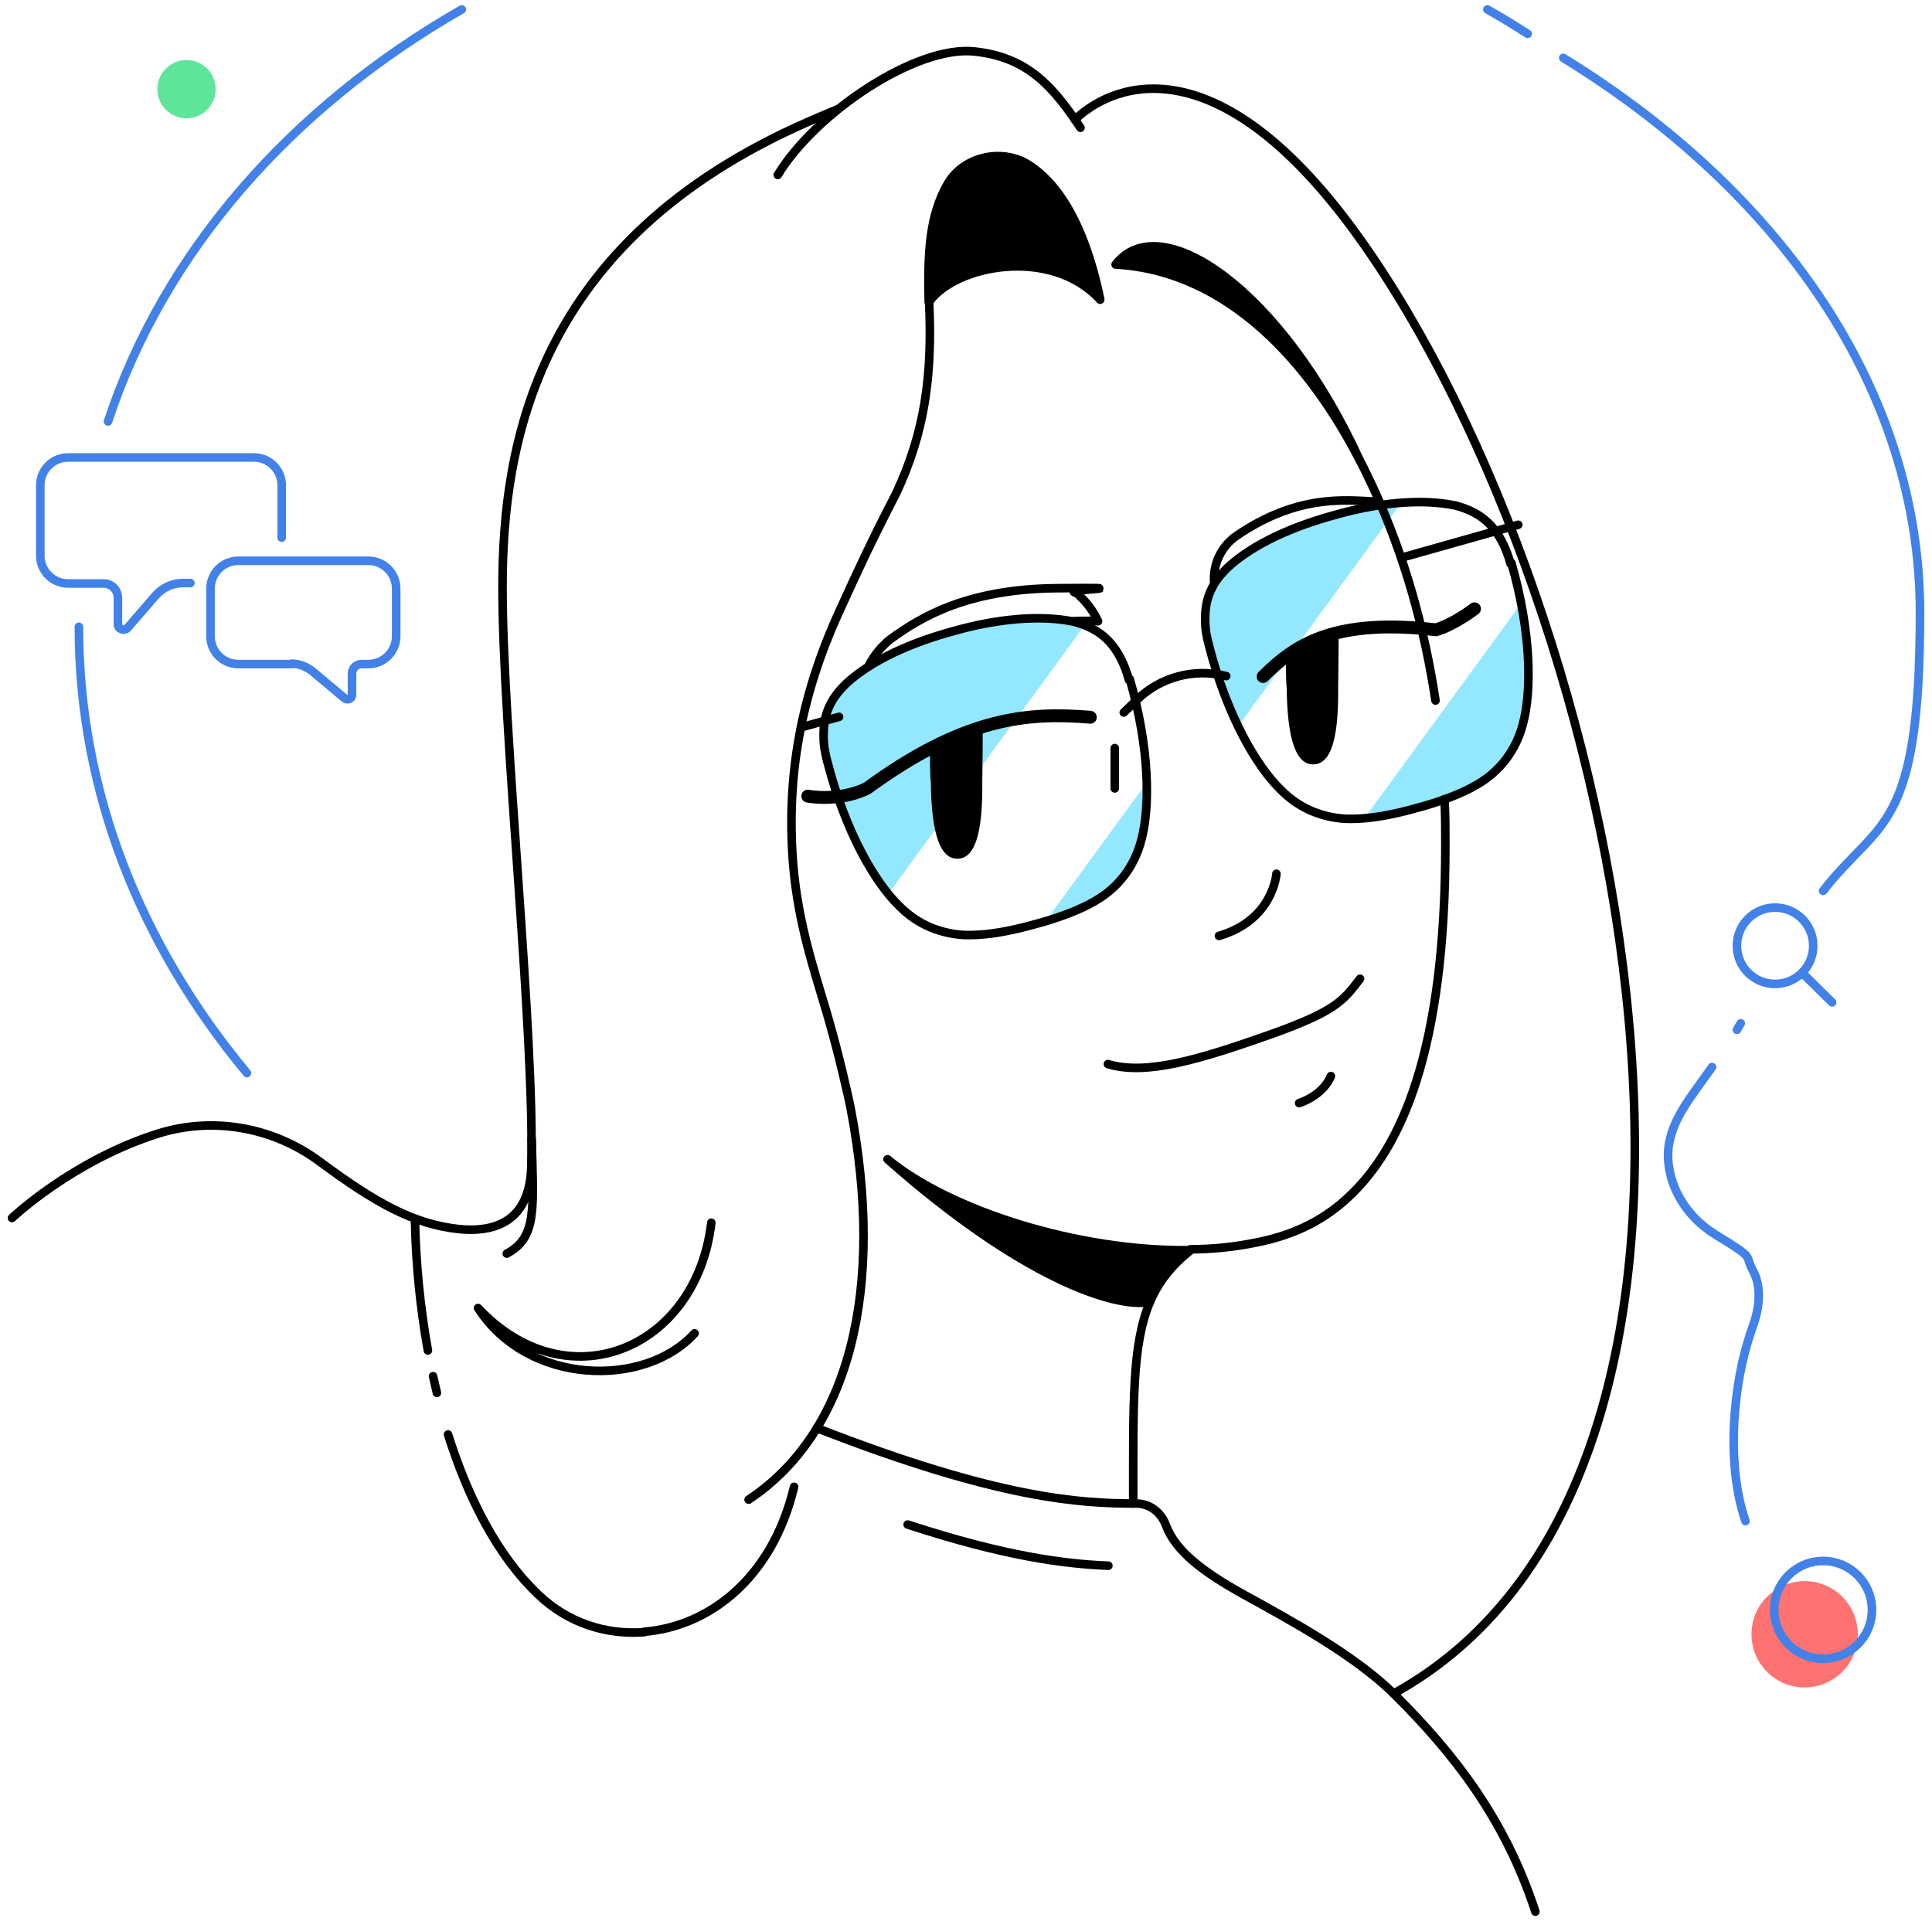 <?xml version="1.0" encoding="UTF-8"?>
<svg xmlns="http://www.w3.org/2000/svg" version="1.1" viewBox="0 0 450.6 448.1">
  <defs>
    <style>
      .cls-1, .cls-2, .cls-3, .cls-4, .cls-5 {
        stroke-linecap: round;
        stroke-linejoin: round;
      }

      .cls-1, .cls-2, .cls-3, .cls-5 {
        stroke: #000;
      }

      .cls-1, .cls-3, .cls-4 {
        fill: none;
      }

      .cls-1, .cls-4, .cls-5 {
        stroke-width: 2px;
      }

      .cls-3 {
        stroke-width: 3px;
      }

      .cls-4 {
        stroke: #4181e8;
      }

      .cls-6 {
        fill: #ff7272;
      }

      .cls-7 {
        fill: #93e8ff;
      }

      .cls-8 {
        fill: #5fe59a;
      }
    </style>
  </defs>
  <!-- Generator: Adobe Illustrator 28.6.0, SVG Export Plug-In . SVG Version: 1.2.0 Build 709)  -->
  <g>
    <g id="_Слой_1" data-name="Слой_1">
      <g>
        <g>
          <path class="cls-7" d="M250.3,145c-8.2-1.7-18.5-.5-28,2.2-9.6,2.6-19.1,6.7-25.2,12.4-1.5,1.5-2.7,3-3.5,4.6-1.2,2.3-1.7,4.8-1.6,7.9,0,1.9.4,3.8.9,5.7,3.6,13.8,9.1,24.4,14.2,30.8l45.9-62.8c-.8-.3-1.7-.6-2.6-.9Z"/>
          <path class="cls-7" d="M255.3,210.2c5-2.9,9-7.6,10.7-14.2.9-3.4,1.4-7.8,1.2-13.1l-23.3,31.9c4.3-1.3,8.3-2.9,11.4-4.7Z"/>
          <path class="cls-7" d="M311.3,120.2c-9.6,2.6-19.1,6.7-25.2,12.4-1.5,1.5-2.7,3-3.5,4.6-1.2,2.3-1.7,4.8-1.6,7.9,0,1.9.4,3.8.9,5.7,1.8,7.1,4.2,13.4,6.8,18.7l38.1-52.2c-5.1.4-10.4,1.4-15.4,2.8Z"/>
          <path class="cls-7" d="M318.2,191c3.7-.3,7.8-1.2,11.9-2.4,5.3-1.4,10.5-3.3,14.2-5.5,5-2.9,9-7.6,10.7-14.2,1.6-6.2,1.9-16.1-.4-27.9l-36.4,49.9Z"/>
        </g>
        <circle class="cls-8" cx="43.5" cy="20.8" r="6.8"/>
        <path class="cls-5" d="M256.6,69.9c-11.5-12.5-33.8-8.1-39.9.5h-.1c-.2-10.5-.1-20,4.6-27.8,3.7-6.1,12.4-8,18.5-4.3,6,3.7,12.9,12.3,16.9,31.5Z"/>
        <path class="cls-1" d="M216.7,70.4c.8,17.2-1,30.4-7.7,44.7-5.9,11.4-9.1,18.4-13.2,27.4-8.9,19.4-12.5,38.3-10.8,59.3,1.2,13.9,5,24.8,7.9,34.7,2.9,9.9,5,19.6,5.4,21.5,8.3,42.8-.2,76.2-23.7,91.8"/>
        <path class="cls-1" d="M150.3,380.6c14.9-1.2,29.8-12.3,34.9-33.8"/>
        <path class="cls-1" d="M104.5,334.6c4.6,14.6,11.4,28.2,21.1,37.4,6.8,6.5,15.7,9.4,24.7,8.7"/>
        <path class="cls-1" d="M101,321c.3,1.3.6,2.6.9,3.9"/>
        <path class="cls-1" d="M96.8,285.2c.2,9,1.1,19.3,3,29.8"/>
        <path class="cls-5" d="M317.2,107.5h0c-11.5-22.4-30.4-44.3-57-45.8,10.3-13.4,38.7,5.7,57,45.8Z"/>
        <path class="cls-1" d="M258.4,248.2c8.9,2.7,21.4-1.1,37.3-6.7s17.6-8.1,21.5-13.2"/>
        <path class="cls-1" d="M303,257.3c6-2.1,7.4-6.3,7.4-6.3"/>
        <path class="cls-1" d="M284.3,218.3c12.7-3.7,13.4-14.5,13.4-14.5"/>
        <path class="cls-1" d="M263.3,158.6c-.5-1.9-1.2-3.7-2.1-5.4-2.5-4.6-5.9-6.9-10.8-8.2-8.2-1.7-18.5-.5-28,2.2-9.6,2.6-19.1,6.7-25.2,12.4-1.5,1.5-2.7,3-3.5,4.6-1.2,2.3-1.7,4.8-1.6,7.9,0,1.9.4,3.8.9,5.7,4.2,16.2,11,28,16.8,33.6,2.2,2.2,4.6,3.8,7.2,4.9s6.1,1.9,9.3,1.8c4.3,0,9.7-1,15-2.5,5.3-1.4,10.5-3.3,14.2-5.5,5-2.9,9-7.6,10.7-14.2,2.1-7.8,1.9-21.5-2.7-37.5Z"/>
        <path class="cls-1" d="M352.3,131.5c-.5-1.9-1.2-3.7-2.1-5.4-2.5-4.6-5.9-6.9-10.8-8.2-8.2-1.7-18.5-.5-28,2.2-9.6,2.6-19.1,6.7-25.2,12.4-1.5,1.5-2.7,3-3.5,4.6-1.2,2.3-1.7,4.8-1.6,7.9,0,1.9.4,3.8.9,5.7,4.2,16.2,11,28,16.8,33.6,2.2,2.2,4.6,3.8,7.2,4.9s6.1,1.9,9.3,1.8c4.3,0,9.7-1,15-2.5,5.3-1.4,10.5-3.3,14.2-5.5,5-2.9,9-7.6,10.7-14.2,2.1-7.8,1.9-21.5-2.7-37.5Z"/>
        <line class="cls-1" x1="260" y1="174.5" x2="260" y2="183.9"/>
        <path class="cls-1" d="M286,157.7c-7.5-1.9-15.4.2-20.9,5.6l-3,2.9"/>
        <path class="cls-3" d="M254.3,167.3c-14.5-1.2-29.3-.1-52.1,16.6-6.6,3.2-13.8,1.8-13.8,1.8"/>
        <path class="cls-3" d="M294.6,157.8c7.6-7.6,16.8-13.6,40.3-10.9,4.2-1.2,9-4.9,9-4.9"/>
        <path class="cls-2" d="M228.7,171l-11.3,3.5c0,5.8.1,7.1.2,8,.1,9.6,1.5,17.4,5.7,17.3,4.3,0,5.4-7.9,5.3-17.5,0-.8.1-5.8.1-11.4Z"/>
        <path class="cls-2" d="M311.7,149l-11.3,3.5c0,5.8.1,7.1.2,8,.1,9.6,1.5,17.4,5.7,17.3,4.3,0,5.4-7.9,5.3-17.5,0-.8.1-5.8.1-11.4Z"/>
        <path class="cls-1" d="M202.5,155.5c.9-1.8,2.1-3.5,3.5-4.9s1.2-1.1,1.8-1.6c6.9-5,17.7-11.6,38.6-11.8s2.8.3,4.1.9,1,.6,1.4,1c1.4,1.3,2.9,3.1,4.2,5.8,0,0-2.1-.2-5.8,0"/>
        <path class="cls-1" d="M283.2,136c-.4-4.3,1.6-8.6,5.3-11.1,11.9-8.1,21.6-8.4,28.5-8.1s2.1.3,3.1.5"/>
        <path class="cls-1" d="M252,29.8c-6.4-9.6-12.3-16.5-24.8-17.8-13.6-1.4-36.9,14.2-45.8,28.8"/>
        <path class="cls-1" d="M195.3,25.5c-1.2.5-5.7,2.4-6.8,2.9-63.7,27.9-71.3,75.5-71.3,108.7s7.6,104.5,6.7,135.2c-.3,10.5-6.1,15.4-16.7,14.4-10.7-1.1-19.6-6.1-32.7-15.8-10.8-8-24.8-10.5-37.6-6.5-20,6.3-34.1,19.7-34.1,19.7"/>
        <path class="cls-1" d="M162,311c-11.6,12.8-38.9,12.2-50.5-5.9,20.7,22.1,50.9,9.8,54.4-19.9"/>
        <path class="cls-1" d="M118.2,292.4c7.1-3.8,6.2-10.3,5.8-26.8"/>
        <path class="cls-1" d="M250.7,27.9c9.9-9.4,34.4-17.1,66.4,27.7,61.9,86.7,102.9,286.9,8,339.4"/>
        <path class="cls-1" d="M358.1,445.9c-7-21.4-18.7-36.6-33-50.8-9.1-9-24-17.1-34.9-23.1-9.9-5.5-16.1-10.3-18.3-16.3-1.1-2.9-3.7-5-6.9-5-12.9,0-32-1-74.5-17.6"/>
        <path class="cls-1" d="M258.5,365.2c-10-.4-23.9-2.1-46.8-9.6"/>
        <path class="cls-4" d="M65.7,125.4v-12.2c0-3.6-2.9-6.5-6.5-6.5H15.9c-3.6,0-6.5,2.9-6.5,6.5v16.4c0,3.6,2.9,6.5,6.5,6.5h8.3c1.8,0,3.3,1.5,3.3,3.3v6.2c0,1.2,1.5,1.7,2.3.8l6.5-7.5c1.6-1.8,3.9-2.9,6.3-2.9h1.8"/>
        <path class="cls-4" d="M68,154.9h-12.4c-3.6,0-6.5-2.9-6.5-6.5v-11.1c0-3.6,2.9-6.5,6.5-6.5h30.3c3.6,0,6.5,2.9,6.5,6.5v11.1c0,3.6-2.9,6.5-6.5,6.5h-1.6c-1.2,0-2.2,1-2.2,2.2v5c0,.9-1,1.3-1.7.8l-7.5-6.3c-1.4-1.1-3.1-1.8-4.9-1.8Z"/>
        <circle class="cls-4" cx="414" cy="220.6" r="8.9"/>
        <line class="cls-4" x1="420.8" y1="227.4" x2="427.3" y2="233.8"/>
        <circle class="cls-6" cx="420.9" cy="381.2" r="12.4"/>
        <circle class="cls-4" cx="425.2" cy="375.5" r="11.4"/>
        <path class="cls-4" d="M25.2,98.3C38.2,58.8,67.9,25,107.7,2.2"/>
        <path class="cls-4" d="M57.6,250.3c-24.7-29.7-39.2-65.5-39.2-104.1"/>
        <path class="cls-4" d="M399.3,248.9c-5.4,7.6-8.8,11.6-10,17.7s1.5,15.7,11,21.5,6.4,4.4,8.5,8.2,1.6,8.7,0,13.1-.2.6-.3.9c-4.2,11.8-6.1,30.9-1.4,44.5"/>
        <path class="cls-4" d="M406,238.7c-.3.5-.6,1-.9,1.5"/>
        <path class="cls-4" d="M364.6,13.5c51,31.4,83.2,77.8,83.2,129.4s-9.6,48.1-22.6,64.9"/>
        <path class="cls-4" d="M346.9,2.2c3.2,1.8,6.3,3.7,9.4,5.7"/>
        <path class="cls-5" d="M277.7,291.6c-4.5,3.6-7.5,7.4-9.5,12.1-8.2,1.5-29.9-5.6-61.2-33.3,14.5,12,44.6,21.6,70.6,21.2Z"/>
        <path class="cls-1" d="M336.9,186.4c.2,3.6.2,7.2.2,10.8,0,47.8-10.2,70.7-22.9,82.3-6.4,5.9-13.6,8.8-21.1,10.3-4.9,1-10.1,1.6-15.5,1.6"/>
        <path class="cls-1" d="M317.2,107.5c1.1,2,2,4.1,3,6.1,7.4,16.1,12,32.7,14.6,49.8"/>
        <path class="cls-1" d="M264.3,350.7c0-23.3-.3-37.1,3.9-47"/>
        <line class="cls-1" x1="326.8" y1="130.1" x2="354.1" y2="122.4"/>
        <line class="cls-1" x1="187.4" y1="169.5" x2="195.7" y2="167.2"/>
      </g>
    </g>
  </g>
</svg>